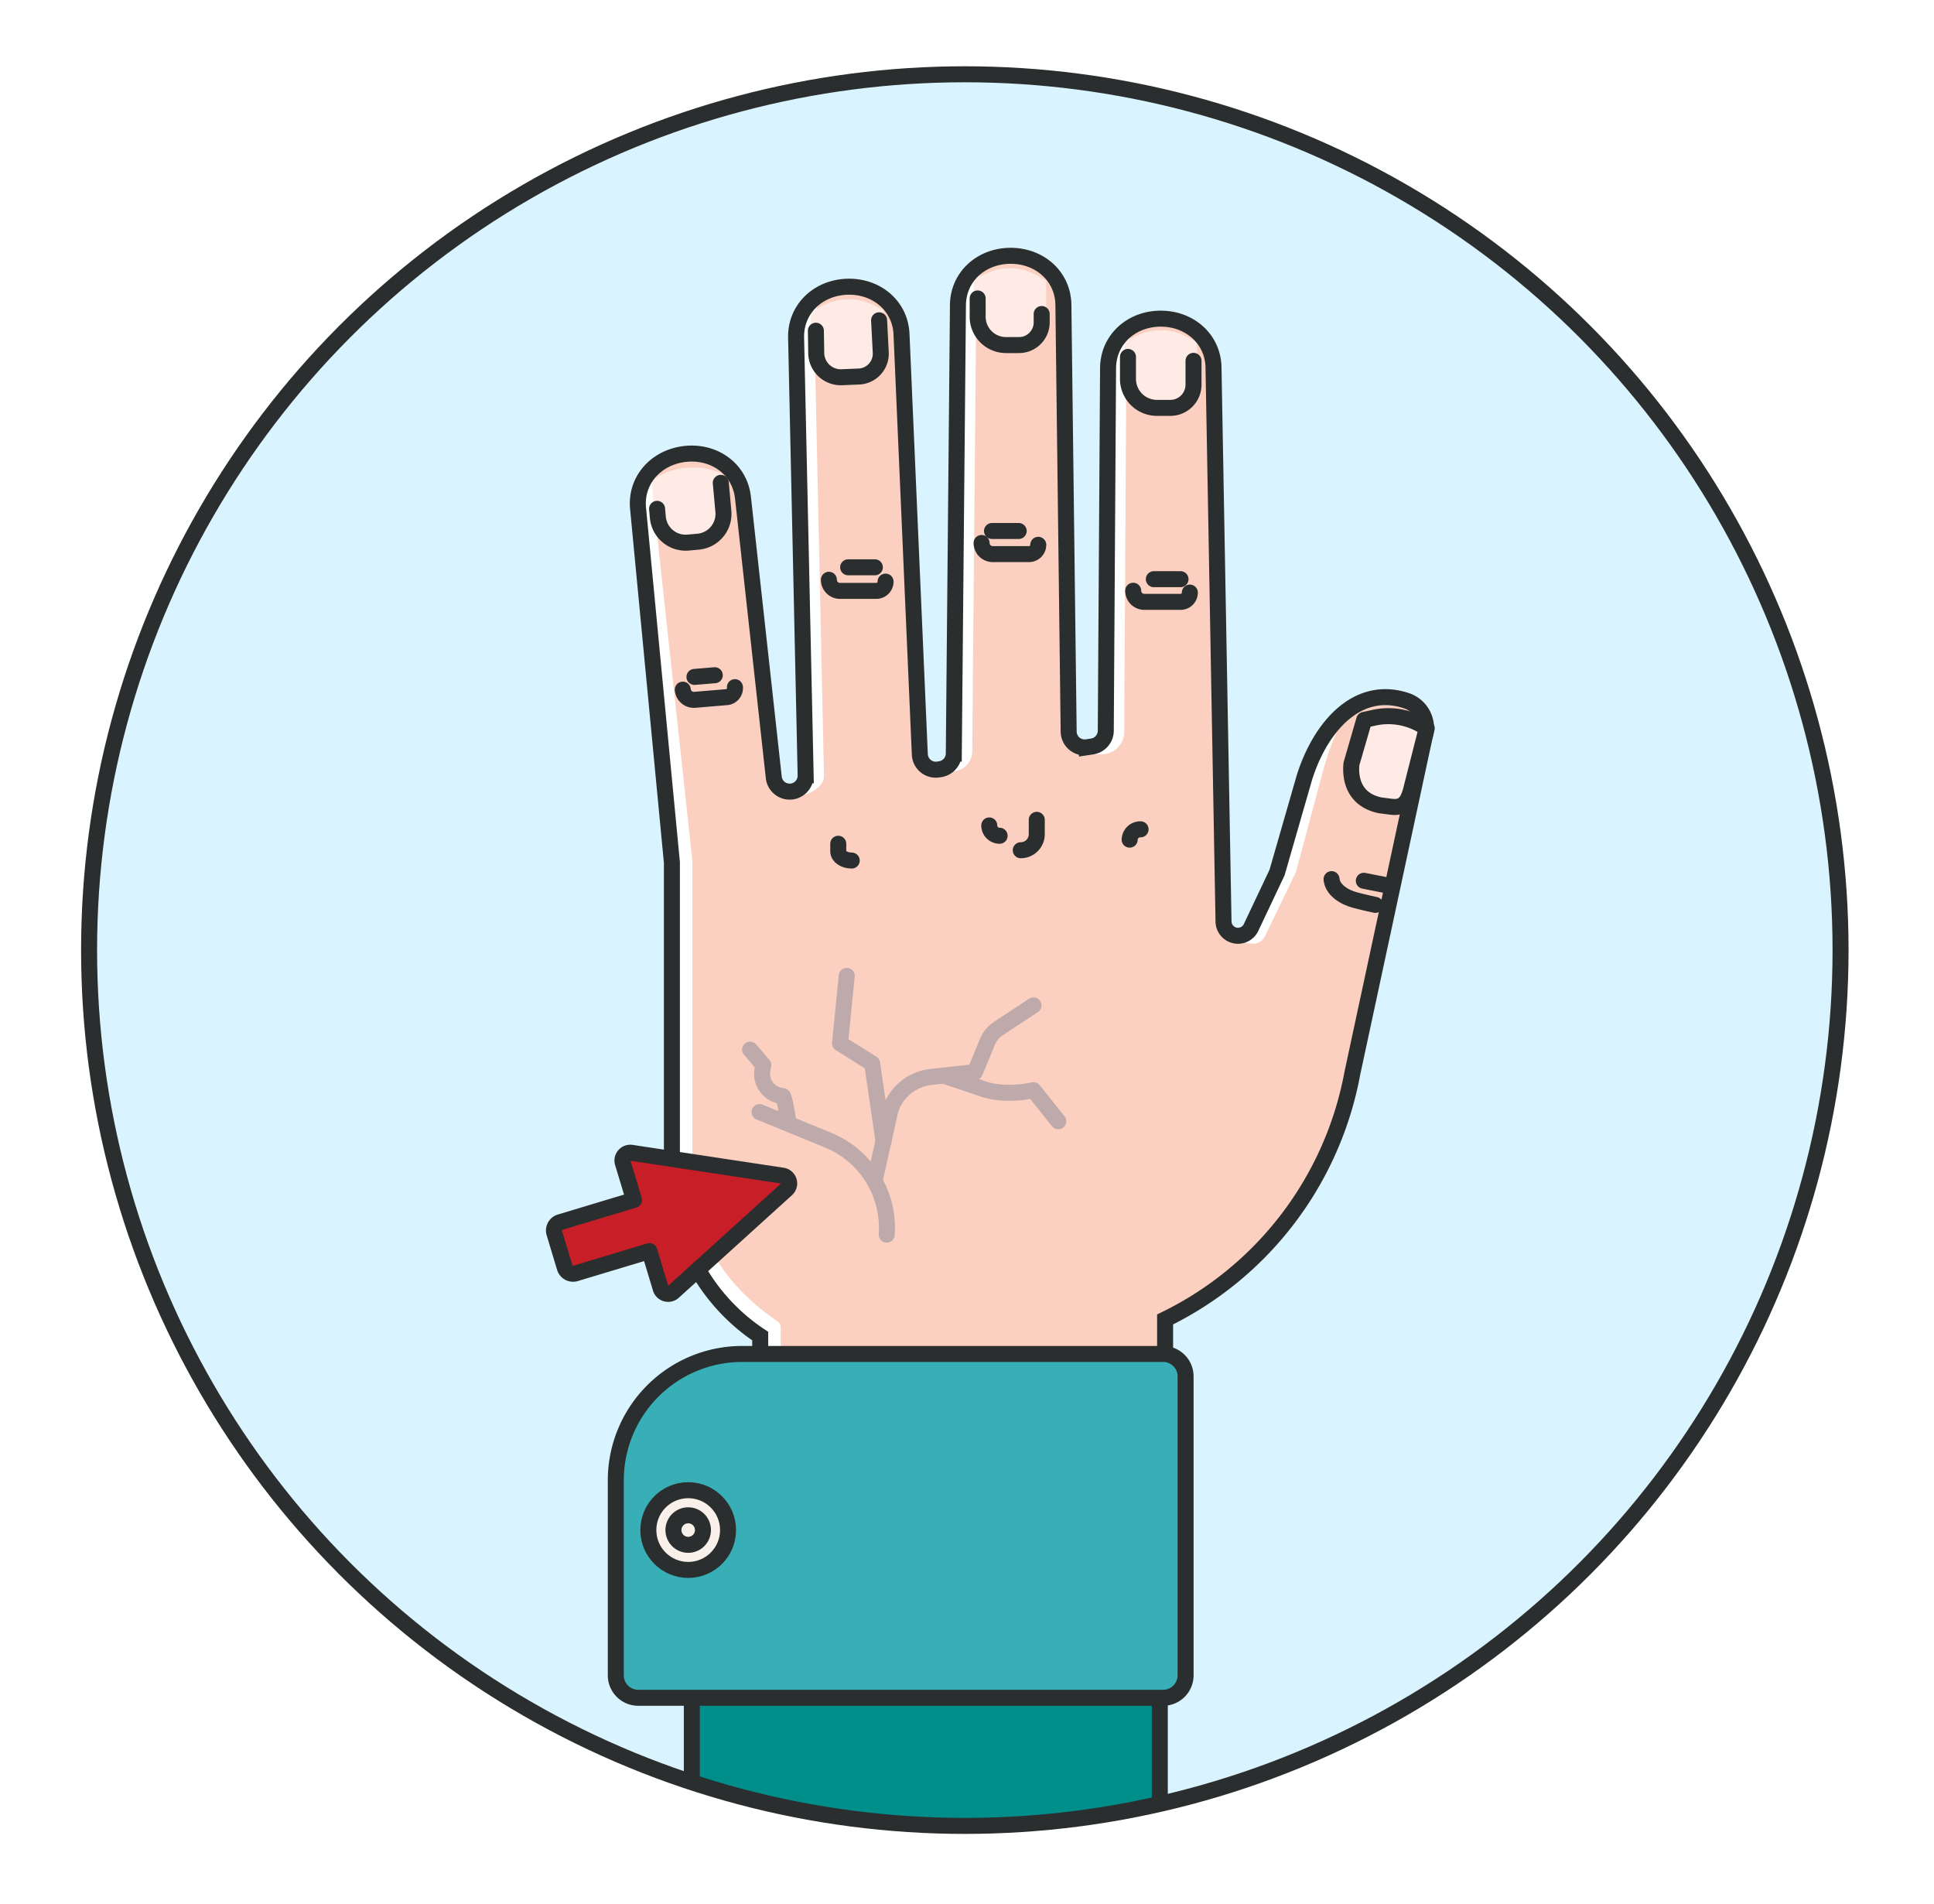 <svg id="Ebene_1" data-name="Ebene 1" xmlns="http://www.w3.org/2000/svg" xmlns:xlink="http://www.w3.org/1999/xlink" viewBox="0 0 846.25 833.03"><defs><style>.cls-1,.cls-11,.cls-12,.cls-16,.cls-9{fill:none;}.cls-2{clip-path:url(#clip-path);}.cls-3{fill:#daf4ff;}.cls-4{clip-path:url(#clip-path-2);}.cls-5{fill:#fff;}.cls-6{fill:#008e8a;}.cls-10,.cls-11,.cls-13,.cls-14,.cls-15,.cls-16,.cls-6,.cls-9{stroke:#2b2e2e;}.cls-10,.cls-11,.cls-12,.cls-14,.cls-15,.cls-6,.cls-9{stroke-linecap:round;}.cls-13,.cls-14,.cls-16,.cls-6,.cls-9{stroke-miterlimit:10;}.cls-10,.cls-11,.cls-12,.cls-13,.cls-14,.cls-15,.cls-16,.cls-6,.cls-9{stroke-width:7px;}.cls-7{fill:#fbd0c0;}.cls-10,.cls-8{fill:#ffebe6;}.cls-10,.cls-11,.cls-12,.cls-15{stroke-linejoin:round;}.cls-12{stroke:#beaaaa;}.cls-13{fill:#38afb7;}.cls-14{fill:#faf0ea;}.cls-15{fill:#c81e28;}</style><clipPath id="clip-path"><circle class="cls-1" cx="1154.08" cy="284.53" r="250.85"/></clipPath><clipPath id="clip-path-2"><circle class="cls-1" cx="422.17" cy="415.69" r="383.19"/></clipPath></defs><title>Zeichenfläche 16</title><g class="cls-4"><rect class="cls-3" x="-14.31" y="-58.44" width="877.94" height="931.35"/><path class="cls-5" d="M509.81,604.74V577.29a150.31,150.31,0,0,0,81.94-107.77l0,0L623.4,322.26a12.55,12.55,0,0,0-8.19-15.75l-.28-.09c-21.52-6.79-37.35,12.16-44.14,33.68l-12,41.67L547.37,405.9a6.33,6.33,0,0,1-12-2.59L531,161.23c0-12.75-10.34-21.81-23.08-21.81h0c-12.74,0-23.07,9.06-23.07,21.81l-1,158.52a7,7,0,0,1-5.93,6.84l-2.31.35a7,7,0,0,1-8-6.8l-2.3-186.42c0-12.74-10.33-21.8-23.07-21.8h0c-12.75,0-23.08,9.06-23.08,21.8l-1.81,196a7,7,0,0,1-5.93,6.82l-.94.15a7,7,0,0,1-8-6.59l-8-183.57c-.4-12.74-11-21.47-23.74-21.08h0c-12.74.4-22.78,9.77-22.39,22.51l4.17,191.27a7,7,0,0,1-5.94,7.05h0a7,7,0,0,1-8-6.13L325.1,217.74c-1.4-12.66-12.67-20.53-25.33-19.13h0c-12.67,1.41-21.94,11.55-20.54,24.21L294,377.4V512.57a86.32,86.32,0,0,0,38.64,72v20.17Z"/><rect class="cls-6" x="302.72" y="728.91" width="204.77" height="151.74"/><path class="cls-7" d="M615.21,306l-.28-.1c-21.52-6.79-28.47,7.06-35.26,28.58L567.1,381.39c-.05.22-13.58,28.22-13.58,28.22-4.35,8.27-18.09-.71-18.22-8L531,160.73c0-12.74-10.34-21.8-23.08-21.8h0c-12.74,0-15.07,9.06-15.07,21.8l-.93,159.5a9.84,9.84,0,0,1-9.79,9.78l-6.85,0-.13-3.53a6.56,6.56,0,0,1-7.53-6.4l-2.3-186.89c0-12.74-10.33-21.8-23.07-21.8h0c-12.75,0-15.08,9.06-15.08,21.8l-1.76,195.6a8.74,8.74,0,0,1-8.44,8.65c-1,0-1.77.08-2.26.13a3,3,0,0,1-.6,0l-7.26-.74a3,3,0,0,0-.6,0,3.4,3.4,0,0,1-3.59-3.24l-8.12-187.54c-.4-12.74-11-21.48-23.74-21.08h0c-12.74.39-14.78,9.77-14.39,22.51l4.13,192.19c.06,3.69-4.44,6.92-8,7.8a16.1,16.1,0,0,0-1.71.53,3.13,3.13,0,0,1-2,.06l-5.61-1.63a1.81,1.81,0,0,0-.57,0,3.39,3.39,0,0,1-3.58-3l-14-126.15c-1.4-12.62-9.6-18.49-22.19-17.14H300l-.41,0c-12.48,1.47-14.72,9.59-13.33,22.19l16.71,154.41c0,.11,0,.22,0,.34v135c0,29.45,14.74,50.65,37.25,66.06a3.17,3.17,0,0,1,1.39,2.61v64.84a3.17,3.17,0,0,0,3.17,3.17H506.64a3.17,3.17,0,0,0,3.17-3.17V578.76a3.17,3.17,0,0,1,1.75-2.83A150.3,150.3,0,0,0,591.75,469l0,0L623.4,321.77A12.55,12.55,0,0,0,615.21,306ZM531,436.73l0,.08v-.16Z"/><path class="cls-8" d="M512.52,180.85h-6.45a14,14,0,0,1-14.05-14v-17l3.65-2.1a24.43,24.43,0,0,1,24.12-.14l4,2.24v19.8A11.25,11.25,0,0,1,512.52,180.85Z"/><path class="cls-8" d="M446.42,153.7H440a14,14,0,0,1-14-14v-17l3.64-2.09a24.41,24.41,0,0,1,24.12-.14l4,2.23v19.81A11.25,11.25,0,0,1,446.42,153.7Z"/><path class="cls-8" d="M376.45,167.11l-8.4.35a12.09,12.09,0,0,1-12.58-11.58l-.79-18.95,3.55-2.24a24.43,24.43,0,0,1,24.09-1.15l4.09,2.07.82,19.79A11.26,11.26,0,0,1,376.45,167.11Z"/><path class="cls-8" d="M305.84,239.08l-4.73.42a13.26,13.26,0,0,1-14.4-12l-1.56-17.24h0a31.35,31.35,0,0,1,30.8-3l.34.15,1.56,17.25A13.26,13.26,0,0,1,305.84,239.08Z"/><path class="cls-9" d="M509.81,604.74V577.29a150.31,150.31,0,0,0,81.94-107.77l0,0L623.4,322.26a12.55,12.55,0,0,0-8.19-15.75l-.28-.09c-21.52-6.79-37.35,12.16-44.14,33.68l-12,41.67L547.37,405.9a6.33,6.33,0,0,1-12-2.59L531,161.23c0-12.75-10.34-21.81-23.08-21.81h0c-12.74,0-23.07,9.06-23.07,21.81l-1,158.52a7,7,0,0,1-5.93,6.84l-2.31.35a7,7,0,0,1-8-6.8l-2.3-186.42c0-12.74-10.33-21.8-23.07-21.8h0c-12.75,0-23.08,9.06-23.08,21.8l-1.81,196a7,7,0,0,1-5.93,6.82l-.94.15a7,7,0,0,1-8-6.59l-8-183.57c-.4-12.74-11-21.47-23.74-21.08h0c-12.74.4-22.78,9.77-22.39,22.51l4.17,191.27a7,7,0,0,1-5.94,7.05h0a7,7,0,0,1-8-6.13L325.1,217.74c-1.4-12.66-12.67-20.53-25.33-19.13h0c-12.67,1.41-21.94,11.55-20.54,24.21L294,377.4V512.57a86.32,86.32,0,0,0,38.64,72v20.17"/><path class="cls-9" d="M520.64,259.27a4.06,4.06,0,0,1-4.06,4.06H500.7a4.87,4.87,0,0,1-4.86-4.86"/><path class="cls-9" d="M454.31,238.37a4.06,4.06,0,0,1-4.06,4.06H434.37a4.87,4.87,0,0,1-4.86-4.86"/><path class="cls-9" d="M387.49,254.47a4.07,4.07,0,0,1-4.07,4.06H367.55a4.86,4.86,0,0,1-4.86-4.86"/><path class="cls-9" d="M321.58,300.65a4,4,0,0,1-3.71,4.38L304,306.19a4.86,4.86,0,0,1-5.24-4.45"/><line class="cls-9" x1="303.86" y1="296.17" x2="312.77" y2="295.43"/><line class="cls-9" x1="371.12" y1="248.21" x2="382.81" y2="248.21"/><line class="cls-9" x1="434.06" y1="232.32" x2="445.75" y2="232.32"/><line class="cls-9" x1="504.87" y1="253.4" x2="516.56" y2="253.4"/><path class="cls-10" d="M609,353l-5.09-.64c-11.8-2.47-13.18-12.13-12.56-18.17l5.57-19.21,4.22-.94a29.27,29.27,0,0,1,23.14,4.6h0l-6.5,25.56C616.42,349.88,614.81,353.67,609,353Z"/><path class="cls-11" d="M601.82,395.91s-4.36-.89-9-2.13-9.8-4.44-10.18-9.14"/><line class="cls-11" x1="596.75" y1="385.36" x2="608.5" y2="387.68"/><path class="cls-12" d="M388,540.18a41.55,41.55,0,0,0-26.21-41.57l-29.44-12.06"/><path class="cls-12" d="M328.21,459.23,334,466l-.36,2a9.76,9.76,0,0,0,8.85,11.56h0c.69,0,2.37,10.6,2.37,10.6"/><path class="cls-12" d="M382.7,516.56l6.68-29.85c1.86-8.16,9.29-14.57,18-15.52l19.22-2.11,5.53-13.38a12.71,12.71,0,0,1,4.75-5.69l15.33-10.13"/><path class="cls-12" d="M413.36,470.76l17.34,5.85c6.22,2,14.74,2,21.45.33h0l10.91,13.64"/><polyline class="cls-12" points="386.63 499.55 381.61 465.3 367.56 456.48 370.51 426.98"/><path class="cls-9" d="M437.4,365.67a4.52,4.52,0,0,1-4.53-4.52"/><path class="cls-9" d="M453.65,358.7V365a7,7,0,0,1-7,7"/><path class="cls-9" d="M494.3,367.37a4.65,4.65,0,0,1,4.78-4.52"/><path class="cls-9" d="M366.79,369.16v3.35c0,2.23,2.64,4,5.9,4"/><path class="cls-13" d="M324.76,592.39H508.95a9.82,9.82,0,0,1,9.82,9.82V733a9.82,9.82,0,0,1-9.82,9.82H279.27a9.82,9.82,0,0,1-9.82-9.82V647.7A55.31,55.31,0,0,1,324.76,592.39Z"/><circle class="cls-14" cx="301.13" cy="669.44" r="17.44"/><circle class="cls-14" cx="301.13" cy="669.44" r="6.46"/><path class="cls-9" d="M522.24,157.88V168.3a10.16,10.16,0,0,1-10.16,10.16h-5.83a12.69,12.69,0,0,1-12.69-12.68v-9.62"/><path class="cls-9" d="M455.8,137.39v3.66a9.93,9.93,0,0,1-9.92,9.93h-5.7a12.4,12.4,0,0,1-12.39-12.4v-8"/><path class="cls-9" d="M384.66,140.14l.73,14.19a10,10,0,0,1-9.58,10.41l-7.46.31a10.75,10.75,0,0,1-11.19-10.29L357,144.7"/><path class="cls-9" d="M315.39,211.26l1.13,12.46A12.2,12.2,0,0,1,305.46,237l-4.35.39a12.2,12.2,0,0,1-13.26-11.06l-.34-3.7"/><path class="cls-15" d="M294.66,565.22l49.54-44.9a3.44,3.44,0,0,0-1.79-5.94l-66.1-10a3.43,3.43,0,0,0-3.8,4.39L277.42,525l-32.33,9.74a3.8,3.8,0,0,0-2.54,4.72l4.57,15.14a3.79,3.79,0,0,0,4.72,2.54l32.33-9.74,4.9,16.26A3.43,3.43,0,0,0,294.66,565.22Z"/></g><circle class="cls-16" cx="422.17" cy="415.69" r="383.19"/></svg>